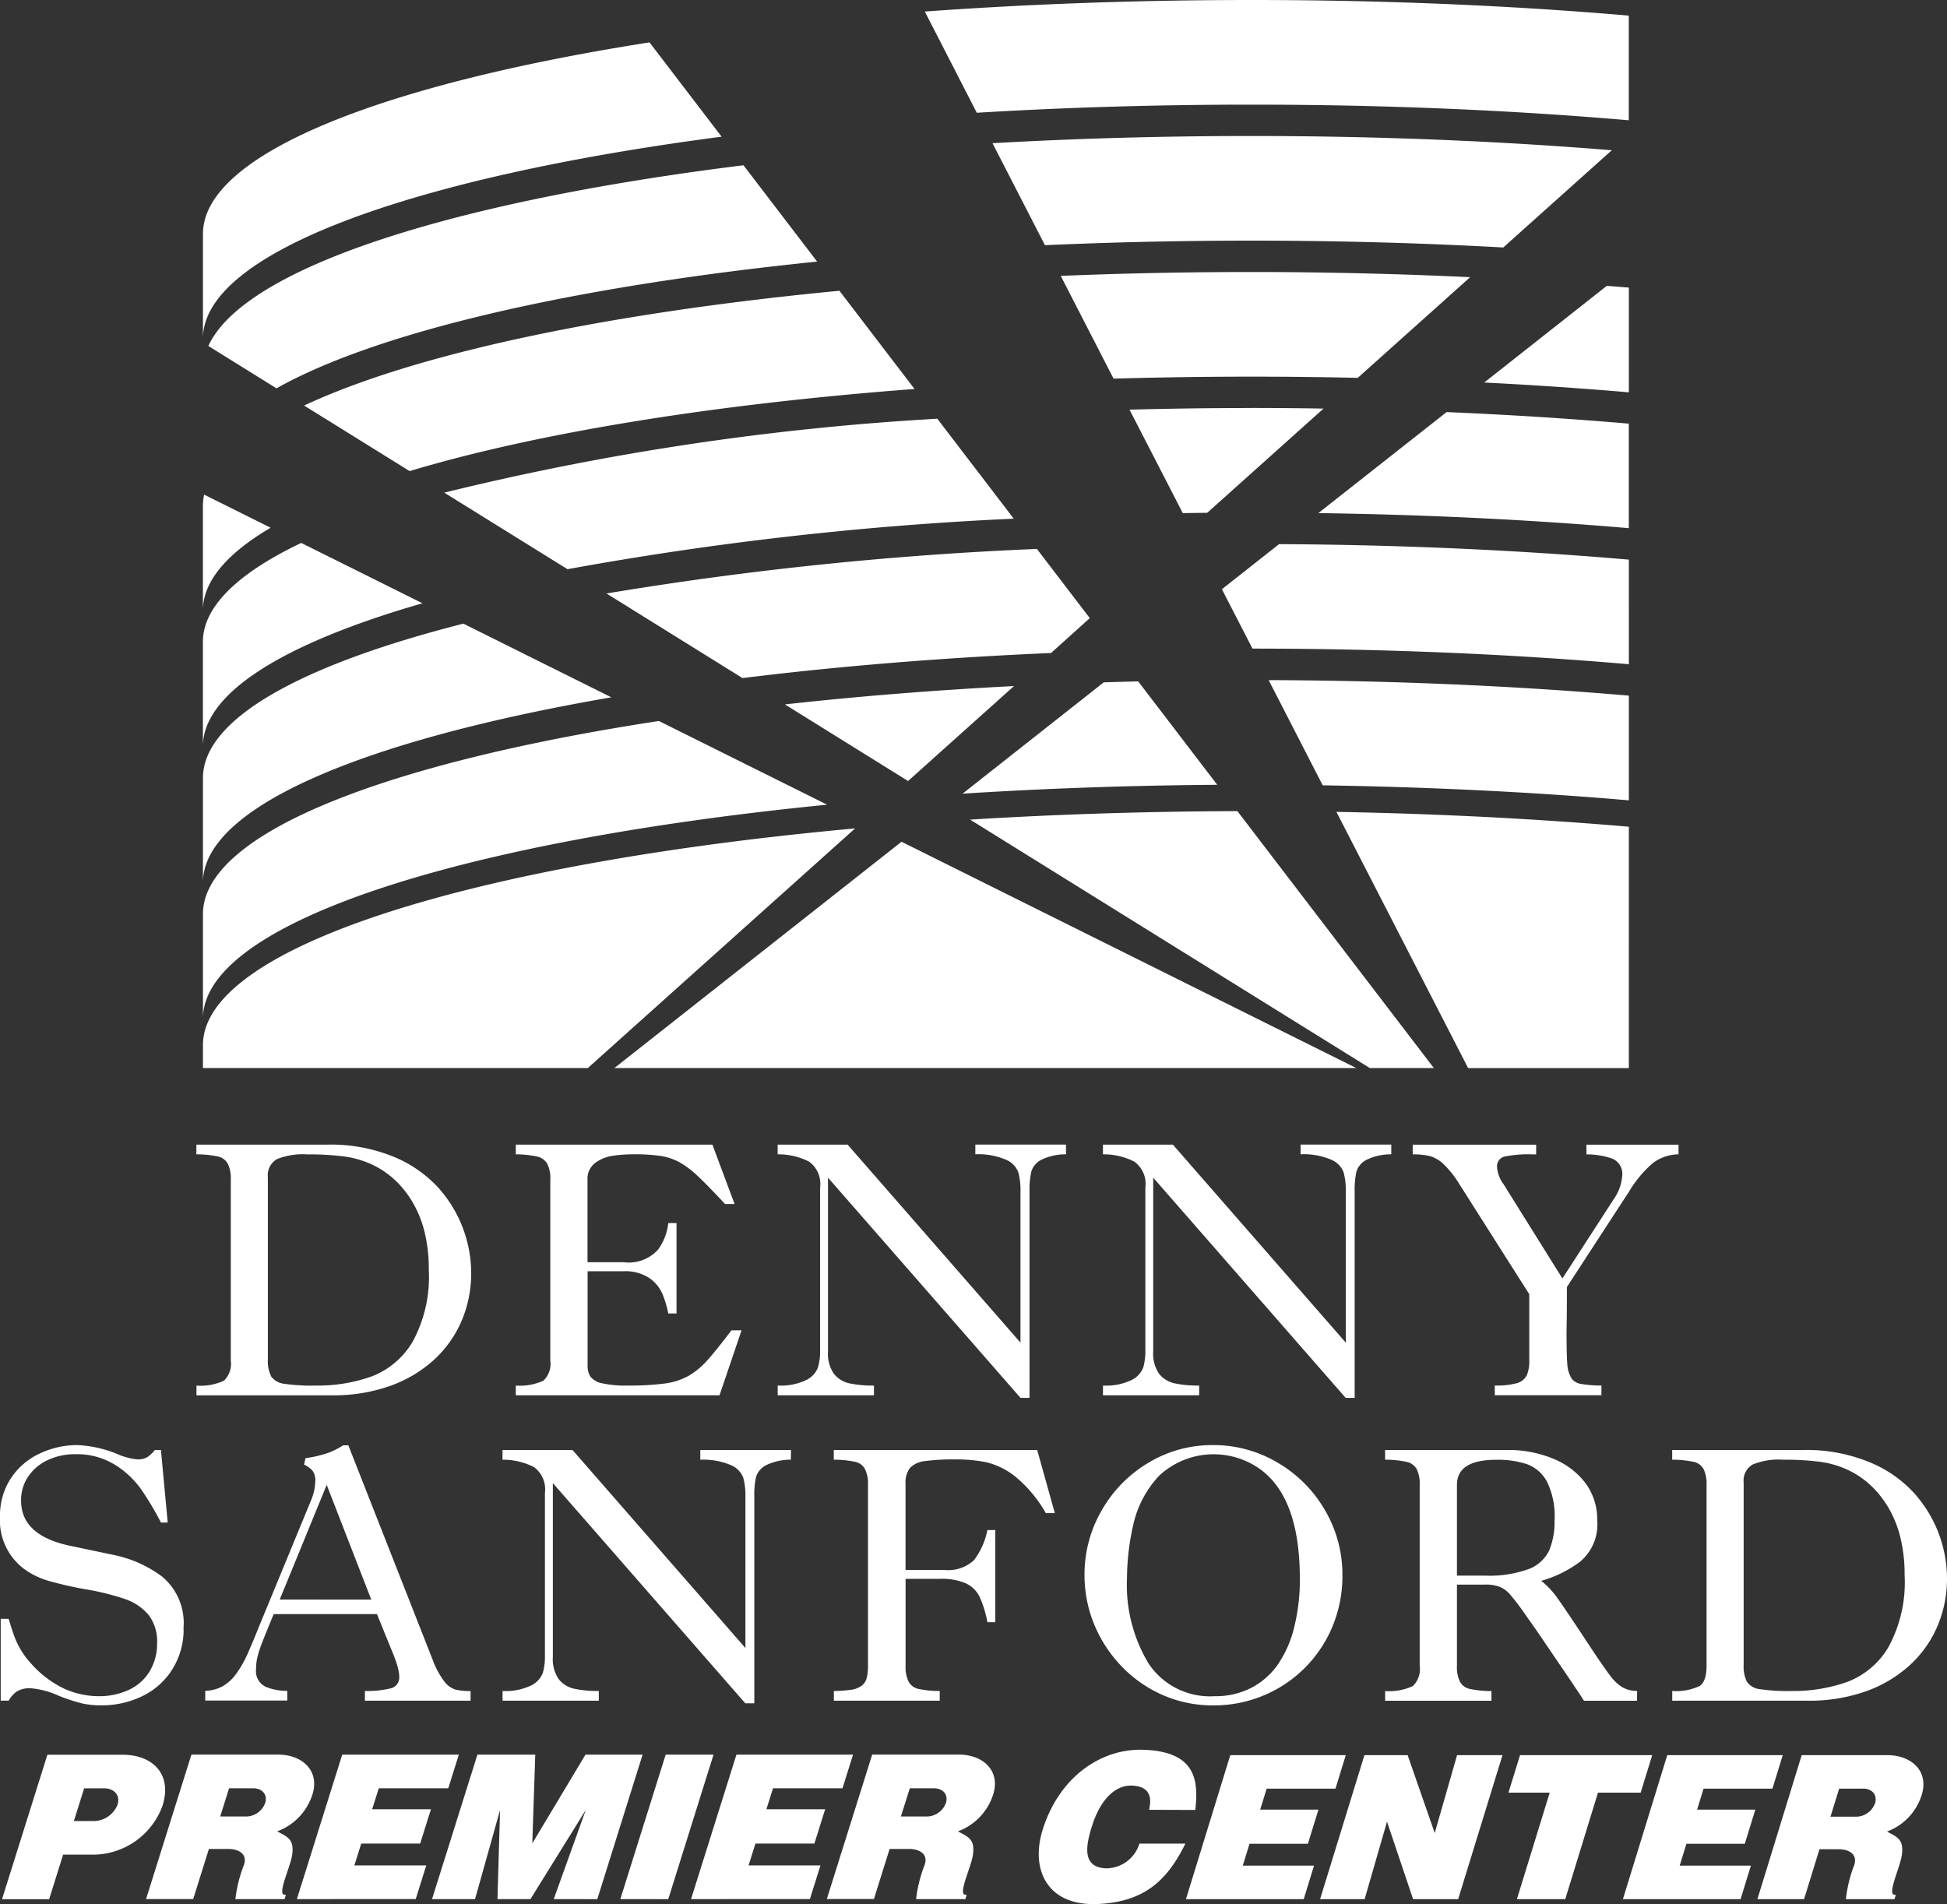 <svg xmlns="http://www.w3.org/2000/svg" width="118" height="115.411" viewBox="0 0 118 115.411" fill="#ffffff">
  <rect x="0" y="0" width="118" height="115.411" fill="#333333" stroke="none"/>
  <path id="Path_8" data-name="Path 8" d="M12.627,20.97l4.131,2.567c6.061-3.408,17.874-6.167,32.766-7.681l-4.465-5.839c-17.742,2.2-30.278,6.232-32.432,10.953M68.981,41.3c-.7.016-1.4.037-2.087.058l-8.558,6.748c4.926-.315,10.1-.5,15.437-.538ZM37.235,64.736H82.2L54.638,51.019ZM61.455,41.583c-4.867.251-9.517.628-13.885,1.112l7.465,4.643Zm-2.653,8.1L83.019,64.736H86.9L74.994,49.164c-5.6.017-11.029.194-16.192.514m-8.681-.908L39.932,43.7C23.245,46.254,12.3,50.539,12.3,55.4v6.341c0-5.786,15.544-10.763,37.823-12.967M66.048,37.466l-3.206-4.194a212.11,212.11,0,0,0-26.085,2.7L45,41.1c5.744-.713,12.034-1.233,18.7-1.521ZM24.826,28.554c7.622-2.287,18.261-4.044,30.6-4.977l-4.552-5.953c-14.242,1.36-25.806,3.845-32.442,6.957Zm.782,8.013-7.351-3.659c-3.821,1.823-5.96,3.856-5.96,6v6.341c0-3.272,4.97-6.285,13.311-8.684m11.443,5.7L28.084,37.8C18.258,40.3,12.3,43.569,12.3,47.153v6.341c0-4.571,9.7-8.636,24.754-11.229M26.926,29.86,34.395,34.5A201.285,201.285,0,0,1,61.44,31.438l-4.634-6.059a163.86,163.86,0,0,0-29.88,4.481M16.4,31.986,12.373,29.98a3.267,3.267,0,0,0-.076.687v6.342c0-1.77,1.456-3.462,4.106-5.023m57.652,3.727,1.853,3.6c8.041,0,15.731.337,22.811.946V33.92c-6.6-.569-13.743-.9-21.2-.939ZM80.165,47.6c6.5.1,12.735.408,18.554.91V42.164c-6.79-.585-14.144-.913-21.83-.941Zm9.788-24.414c3.007.152,5.936.35,8.766.594V17.433c-.44-.037-.891-.071-1.337-.107Zm-.974,41.554h9.739V50.109c-5.571-.479-11.523-.788-17.723-.9ZM79.9,31.1c6.594.092,12.919.406,18.816.913V25.677c-3.538-.3-7.23-.54-11.042-.7ZM43.733,8.284,39.364,2.569C23,5.134,12.3,9.378,12.3,14.179v6.343c0-5.217,12.63-9.775,31.436-12.238m53.949.823c-6.811-.556-14.158-.864-21.833-.864-5.417,0-10.676.152-15.7.437l3.178,6.181c4.048-.18,8.233-.276,12.518-.276,5.262,0,10.369.146,15.259.415ZM89.1,16.8c-4.276-.2-8.705-.313-13.251-.313-3.948,0-7.811.081-11.561.235l3.2,6.228q4.1-.119,8.357-.121,3.263,0,6.443.074ZM12.3,63.342v1.394H35.625l16.2-14.525C28.639,52.325,12.3,57.407,12.3,63.342M75.849,0c-6.913,0-13.567.247-19.8.7L59.2,6.834c5.305-.32,10.885-.492,16.645-.492,8.063,0,15.773.336,22.869.948V.947C91.622.336,83.913,0,75.849,0m0,24.731q-3.751,0-7.393.1L71.684,31.1c.492-.006.985-.013,1.481-.018l7.048-6.317c-1.443-.023-2.9-.037-4.363-.037M5.7,112.413H3.825l-.846,2.7H.122l2.75-8.755H7.437c1.775,0,3.026,1.138,2.413,3.09A4.5,4.5,0,0,1,5.7,112.413m.589-4.019H5.1l-.624,1.983H5.712a1.576,1.576,0,0,0,1.41-.986c.182-.582-.194-1-.833-1m7.977,6.717a8.363,8.363,0,0,1,.467-1.94c.357-.791-.274-1.1-.892-1.1H12.66l-.951,3.036H8.852l2.749-8.755h5.259c1.457,0,2.528.975,2.077,2.41A3.507,3.507,0,0,1,16.8,111c.592.329,1.062.449.9,1.469-.113.68-.786,2.115-.547,2.334.042.044.1.044.175.044l-.083.263Zm1.074-6.717H13.883l-.536,1.709H14.9a1.238,1.238,0,0,0,1.19-.878c.114-.5-.235-.832-.752-.832m2.655,6.717,2.747-8.755h7.068l-.64,2.037H22.956l-.4,1.271h3.561l-.653,2.082H21.893l-.416,1.325h4.356l-.638,2.039Zm15.567,0,1.941-5.4-3.351,5.4h-2l.156-5.393-1.516,5.393H26.184l2.75-8.755H32.44l-.18,5.377,3.223-5.377h3.462L36.2,115.111Zm4.036,0,2.748-8.755h2.9L40.5,115.111Zm4.286,0,2.75-8.755H51.7l-.64,2.037H46.849l-.4,1.271H50.01l-.653,2.082H45.784l-.417,1.325h4.357l-.639,2.039Zm13.639,0a8.341,8.341,0,0,1,.467-1.94c.358-.791-.274-1.1-.894-1.1H53.916l-.951,3.036H50.111l2.749-8.755h5.259c1.453,0,2.526.975,2.075,2.41A3.514,3.514,0,0,1,58.058,111c.592.329,1.062.449.9,1.469-.114.68-.785,2.115-.545,2.334.041.044.1.044.173.044l-.081.263Zm1.073-6.717H55.139L54.6,110.1h1.556a1.243,1.243,0,0,0,1.19-.878c.114-.5-.235-.832-.754-.832m9.737,7.016c-2.827.055-3.957-2.085-3.087-4.663,1.037-3.093,3.518-4.765,6.04-4.687,3.205.1,3.364,1.857,3.16,3.648l-2.8-.01c.069-.372.316-1.388-.992-1.464-1.064-.065-1.98.852-2.493,2.523-.384,1.247-.532,2.437.884,2.49a2.115,2.115,0,0,0,2.014-1.5h2.787c-1.074,2.173-2.452,3.6-5.51,3.669m5.543-.3,2.687-8.729h7l-.625,2.03H76.767l-.391,1.269h3.531l-.641,2.073H75.727l-.406,1.323h4.317l-.625,2.034Zm13.767,0-1.581-4.7-1.356,4.7h-2.7l2.687-8.729h2.62l1.641,4.72,1.354-4.72H91.06l-2.687,8.729Zm11.206-6.458-1.985,6.458h-2.93l1.989-6.458h-2.5l.7-2.271h8.012l-.7,2.271Zm1.51,6.458,2.687-8.729h7l-.625,2.03h-4.174l-.391,1.269h3.529l-.638,2.073h-3.539l-.407,1.323h4.314l-.624,2.034Zm13.514,0a8.4,8.4,0,0,1,.453-1.934c.351-.786-.273-1.093-.886-1.093h-1.169l-.934,3.027h-2.827l2.684-8.729H114.4c1.443,0,2.512.972,2.069,2.4a3.456,3.456,0,0,1-2.106,2.229c.588.327,1.053.447.894,1.465-.11.677-.768,2.108-.53,2.326.039.046.1.046.172.046l-.081.261Zm1.034-6.7h-1.442l-.525,1.7h1.543a1.227,1.227,0,0,0,1.175-.874c.11-.5-.238-.83-.751-.83M28.557,77.118a7.322,7.322,0,0,1-.607,3,6.819,6.819,0,0,1-1.729,2.374,7.869,7.869,0,0,1-2.67,1.542,10.24,10.24,0,0,1-3.393.538H11.907v-.589a3.351,3.351,0,0,0,1.668-.3,1.42,1.42,0,0,0,.412-1.219V71.491a2.015,2.015,0,0,0-.185-.963.9.9,0,0,0-.6-.434,6.557,6.557,0,0,0-1.3-.129v-.588H19.86a10.03,10.03,0,0,1,3.992.733A7.587,7.587,0,0,1,26.574,72a7.788,7.788,0,0,1,1.983,5.121m-2.57-.155a9.252,9.252,0,0,0-.277-2.379,6.713,6.713,0,0,0-.789-1.859,5.9,5.9,0,0,0-1.169-1.369,5.371,5.371,0,0,0-1.412-.866,5.966,5.966,0,0,0-1.585-.411,17.535,17.535,0,0,0-2.153-.113,4.166,4.166,0,0,0-1.823.29,1.131,1.131,0,0,0-.545,1.1V82.378a2.113,2.113,0,0,0,.2,1.048,1.116,1.116,0,0,0,.791.446,11.466,11.466,0,0,0,1.914.109,9.7,9.7,0,0,0,3.409-.562A4.928,4.928,0,0,0,25.021,81.3a8.208,8.208,0,0,0,.966-4.337m18.956,3.671L43.607,84.57H31.261v-.589a3.374,3.374,0,0,0,1.678-.3,1.415,1.415,0,0,0,.413-1.219V71.491a1.932,1.932,0,0,0-.194-.97.959.959,0,0,0-.623-.427,6.552,6.552,0,0,0-1.274-.129v-.588H43.175l1.345,3.6h-.578Q42.9,71.858,42.307,71.3a5.822,5.822,0,0,0-1.1-.84,3.553,3.553,0,0,0-1.13-.391,10.472,10.472,0,0,0-1.645-.105,8.824,8.824,0,0,0-1.307.09,2.342,2.342,0,0,0-1.052.433,1.19,1.19,0,0,0-.466,1.024v4.994H37.79a2.4,2.4,0,0,0,2.1-.773,3.357,3.357,0,0,0,.611-1.6h.5V79.61h-.5a6.192,6.192,0,0,0-.366-1.212,2.247,2.247,0,0,0-.8-.945,2.63,2.63,0,0,0-1.546-.4H35.612v5.717a1.211,1.211,0,0,0,.165.662,1.175,1.175,0,0,0,.707.409A6.365,6.365,0,0,0,38,83.981a16.969,16.969,0,0,0,2.258-.12,4.073,4.073,0,0,0,1.462-.463,4.643,4.643,0,0,0,1.13-.928q.535-.591,1.48-1.835ZM64.608,69.965a3.323,3.323,0,0,0-1.513.34,1.186,1.186,0,0,0-.594.718,5.025,5.025,0,0,0-.106,1.177V84.728H61.85L50.182,71.38V81.923a2.129,2.129,0,0,0,.351,1.335,1.631,1.631,0,0,0,.934.585,6.72,6.72,0,0,0,1.5.137v.589H47.133v-.589a3.577,3.577,0,0,0,1.753-.345,1.4,1.4,0,0,0,.689-.756,3.518,3.518,0,0,0,.129-1.023V71.968a1.659,1.659,0,0,0-.673-1.562,4.113,4.113,0,0,0-1.9-.441v-.588h4.239l10.477,12V72.2a4.075,4.075,0,0,0-.133-1.15,1.349,1.349,0,0,0-.741-.756,4.257,4.257,0,0,0-1.862-.331v-.588h5.494Zm19.711,0a3.32,3.32,0,0,0-1.513.34,1.2,1.2,0,0,0-.6.718,5.07,5.07,0,0,0-.105,1.177V84.728h-.544L69.892,71.38V81.923a2.142,2.142,0,0,0,.349,1.335,1.647,1.647,0,0,0,.936.585,6.731,6.731,0,0,0,1.5.137v.589h-5.83v-.589a3.571,3.571,0,0,0,1.753-.345,1.41,1.41,0,0,0,.69-.756,3.607,3.607,0,0,0,.126-1.023V71.968a1.658,1.658,0,0,0-.671-1.562,4.116,4.116,0,0,0-1.9-.441v-.588h4.238l10.479,12V72.2a4.064,4.064,0,0,0-.133-1.15,1.355,1.355,0,0,0-.741-.756,4.263,4.263,0,0,0-1.862-.331v-.588h5.494Zm17.408,0a2.658,2.658,0,0,0-1.541.519A6.926,6.926,0,0,0,98.745,72.2l-3.781,5.807q0,.644-.005,1.308c0,.441-.011.924-.017,1.45,0,.881.015,1.509.044,1.881a1.934,1.934,0,0,0,.228.851.828.828,0,0,0,.556.376,7.077,7.077,0,0,0,1.286.106v.589H90.593v-.589a4.763,4.763,0,0,0,1.335-.142.952.952,0,0,0,.6-.471,2.144,2.144,0,0,0,.155-.911V78.443l-4.239-6.676a6.072,6.072,0,0,0-.941-1.194,2.018,2.018,0,0,0-.839-.5,4.4,4.4,0,0,0-1.045-.105v-.588H93.1v.588h-.233a7.219,7.219,0,0,0-1.668.129.6.6,0,0,0-.468.65,1.944,1.944,0,0,0,.389,1.023l3.571,5.719,3.125-4.827a2.8,2.8,0,0,0,.5-1.391,1,1,0,0,0-.6-1.045,4.746,4.746,0,0,0-1.568-.257v-.588h5.583Zm-90.6,28.746a4.522,4.522,0,0,1-.674,2.453A4.381,4.381,0,0,1,8.637,102.8a5.621,5.621,0,0,1-2.531.563,5.258,5.258,0,0,1-1.084-.106,10.73,10.73,0,0,1-1.507-.494,5.029,5.029,0,0,0-1.646-.434,1.49,1.49,0,0,0-.863.2,1.774,1.774,0,0,0-.483.55H.043v-4.96H.523Q.7,98.7.839,99.1a5.253,5.253,0,0,0,.377.823,4.872,4.872,0,0,0,.628.861,6.3,6.3,0,0,0,2.037,1.564,5.109,5.109,0,0,0,2.09.461,4.242,4.242,0,0,0,1.836-.384A2.9,2.9,0,0,0,9.071,101.3a3.248,3.248,0,0,0,.45-1.718,2.624,2.624,0,0,0-.511-1.692,3.216,3.216,0,0,0-1.426-.967,14.9,14.9,0,0,0-2.435-.6,22.391,22.391,0,0,1-2.319-.538,4.881,4.881,0,0,1-1.285-.628A3.672,3.672,0,0,1,0,91.948,4.116,4.116,0,0,1,.66,89.6a4.242,4.242,0,0,1,1.747-1.5,5.312,5.312,0,0,1,2.287-.511,7.182,7.182,0,0,1,2.368.522,4.068,4.068,0,0,0,1.255.345,1.131,1.131,0,0,0,.614-.139,2.249,2.249,0,0,0,.456-.429h.367l.41,4.394h-.41a18.477,18.477,0,0,0-1.224-2.048,5.514,5.514,0,0,0-1.58-1.462,4.362,4.362,0,0,0-2.391-.63,3.857,3.857,0,0,0-1.657.351,2.892,2.892,0,0,0-1.185.991,2.524,2.524,0,0,0-.439,1.473q0,2.114,2.979,2.737l2.693.566a7.375,7.375,0,0,1,2.869,1.295,3.661,3.661,0,0,1,1.3,3.154m17.4,4.372H22.116v-.589a6.066,6.066,0,0,0,1.524-.149.668.668,0,0,0,.556-.7,1.6,1.6,0,0,0-.04-.373c-.024-.114-.054-.231-.087-.349s-.066-.218-.1-.3-.054-.152-.078-.218l-1.046-2.569H16.588q-.422,1.013-.662,1.624a7.536,7.536,0,0,0-.322.968,3.211,3.211,0,0,0-.085.736,1.048,1.048,0,0,0,.573,1.073,3.288,3.288,0,0,0,1.318.249v.589H12.439v-.589a2.346,2.346,0,0,0,1.084-.294,2.709,2.709,0,0,0,.818-.774,6.885,6.885,0,0,0,.679-1.206q.308-.7.745-1.786l3.1-7.52a3.178,3.178,0,0,0,.243-1.112.966.966,0,0,0-.182-.671,1.713,1.713,0,0,0-.5-.352l.089-.389a7.225,7.225,0,0,0,1.385-.323,4.945,4.945,0,0,0,.9-.455h.311L26.221,100.6a5.141,5.141,0,0,0,.7,1.307,1.406,1.406,0,0,0,.674.5,3.763,3.763,0,0,0,.925.088Zm-6.018-6.127L19.8,90l-2.848,6.953Zm25.428-8.479a3.341,3.341,0,0,0-1.513.34,1.2,1.2,0,0,0-.6.72,5.134,5.134,0,0,0-.1,1.178V103.24h-.547L33.506,89.892v10.542a2.138,2.138,0,0,0,.351,1.335,1.624,1.624,0,0,0,.934.585,6.692,6.692,0,0,0,1.5.138v.589H30.458v-.589a3.578,3.578,0,0,0,1.753-.344,1.412,1.412,0,0,0,.689-.757,3.574,3.574,0,0,0,.126-1.022V90.48a1.657,1.657,0,0,0-.672-1.562,4.108,4.108,0,0,0-1.9-.442v-.588H34.7l10.477,12V90.713a4.084,4.084,0,0,0-.132-1.151,1.357,1.357,0,0,0-.739-.755,4.266,4.266,0,0,0-1.864-.331v-.588h5.5Zm16,3.239h-.546a7.913,7.913,0,0,0-1.829-2.2,4.515,4.515,0,0,0-1.746-.878,9.092,9.092,0,0,0-1.9-.178,12.7,12.7,0,0,0-1.846.1,1.483,1.483,0,0,0-.908.411,1.454,1.454,0,0,0-.273.968v5.218h2.347a2.279,2.279,0,0,0,1.809-.6,4.432,4.432,0,0,0,.805-1.817h.48v5.585h-.48a6.679,6.679,0,0,0-.476-1.548,1.766,1.766,0,0,0-.831-.807,3.7,3.7,0,0,0-1.583-.272H54.884v5.273a2,2,0,0,0,.185.961.893.893,0,0,0,.584.436,6.186,6.186,0,0,0,1.3.127v.589H50.536v-.589a8.243,8.243,0,0,0,1.072-.077,1.465,1.465,0,0,0,.568-.211.831.831,0,0,0,.335-.445,2.691,2.691,0,0,0,.094-.791V90a1.982,1.982,0,0,0-.185-.963.888.888,0,0,0-.588-.433,6.392,6.392,0,0,0-1.3-.13v-.588H62.86ZM81.359,95.5a7.952,7.952,0,0,1-.58,3.027,7.726,7.726,0,0,1-4.158,4.221,7.774,7.774,0,0,1-3.081.618,7.532,7.532,0,0,1-3.1-.64,7.777,7.777,0,0,1-2.5-1.764A8.163,8.163,0,0,1,66.3,98.422a7.843,7.843,0,0,1-.571-2.97,7.71,7.71,0,0,1,1.046-3.915,7.885,7.885,0,0,1,2.831-2.88,7.468,7.468,0,0,1,3.91-1.068,7.59,7.59,0,0,1,3.9,1.055,7.913,7.913,0,0,1,2.877,2.877A7.709,7.709,0,0,1,81.359,95.5m-2.581.178q0-4.772-2.3-6.551a4.845,4.845,0,0,0-6.218.31,6.33,6.33,0,0,0-1.578,2.983,14.771,14.771,0,0,0-.379,3.236,9.2,9.2,0,0,0,1.312,5.179,4.469,4.469,0,0,0,3.992,1.974,4.741,4.741,0,0,0,2.242-.513,4.526,4.526,0,0,0,1.619-1.44,6.856,6.856,0,0,0,.979-2.27,12.027,12.027,0,0,0,.333-2.908m20.434,7.407H96q-.4-.619-1.212-1.814t-1.164-1.711c-.232-.351-.6-.883-1.111-1.6a14.756,14.756,0,0,0-1.019-1.347,1.809,1.809,0,0,0-.56-.417,2.415,2.415,0,0,0-.975-.151H88.3v4.928a2,2,0,0,0,.184.961.9.9,0,0,0,.6.436,6.386,6.386,0,0,0,1.306.127v.589H83.948v-.589a3.4,3.4,0,0,0,1.683-.305,1.422,1.422,0,0,0,.411-1.219V90a1.987,1.987,0,0,0-.188-.969.938.938,0,0,0-.608-.427,6.527,6.527,0,0,0-1.3-.13v-.588H91.37a7.054,7.054,0,0,1,2.736.517,4.62,4.62,0,0,1,1.969,1.474,3.651,3.651,0,0,1,.724,2.268,2.934,2.934,0,0,1-1.04,2.514,7.169,7.169,0,0,1-2.351,1.157,5.093,5.093,0,0,1,1.011,1.09q.51.71,2.1,3.126c.506.758.87,1.281,1.1,1.576a2.645,2.645,0,0,0,.7.655,1.777,1.777,0,0,0,.9.227ZM94.218,92.128a4.759,4.759,0,0,0-.451-2.3,2.254,2.254,0,0,0-1.2-1.075,5.613,5.613,0,0,0-1.871-.273Q88.3,88.476,88.3,90V95.5H90a6.874,6.874,0,0,0,2.653-.4,2.248,2.248,0,0,0,1.236-1.123,4.523,4.523,0,0,0,.326-1.846M118,95.63a7.347,7.347,0,0,1-.607,3,6.855,6.855,0,0,1-1.73,2.372,7.831,7.831,0,0,1-2.671,1.542,10.212,10.212,0,0,1-3.391.538h-8.253v-.589a3.343,3.343,0,0,0,1.668-.305c.276-.191.411-.6.411-1.219V90a2.014,2.014,0,0,0-.182-.963.908.908,0,0,0-.6-.433,6.547,6.547,0,0,0-1.3-.13v-.588H109.3a10.02,10.02,0,0,1,3.994.735,7.521,7.521,0,0,1,2.72,1.886A7.779,7.779,0,0,1,118,95.63m-2.57-.156a9.311,9.311,0,0,0-.278-2.379,6.669,6.669,0,0,0-.791-1.859,5.892,5.892,0,0,0-1.168-1.369A5.4,5.4,0,0,0,111.781,89a5.885,5.885,0,0,0-1.585-.412,17.582,17.582,0,0,0-2.15-.113,4.163,4.163,0,0,0-1.826.291,1.13,1.13,0,0,0-.544,1.1V100.89a2.116,2.116,0,0,0,.2,1.049,1.107,1.107,0,0,0,.79.445,11.442,11.442,0,0,0,1.912.109,9.688,9.688,0,0,0,3.41-.563,4.906,4.906,0,0,0,2.475-2.119,8.2,8.2,0,0,0,.968-4.337"/>
</svg>
